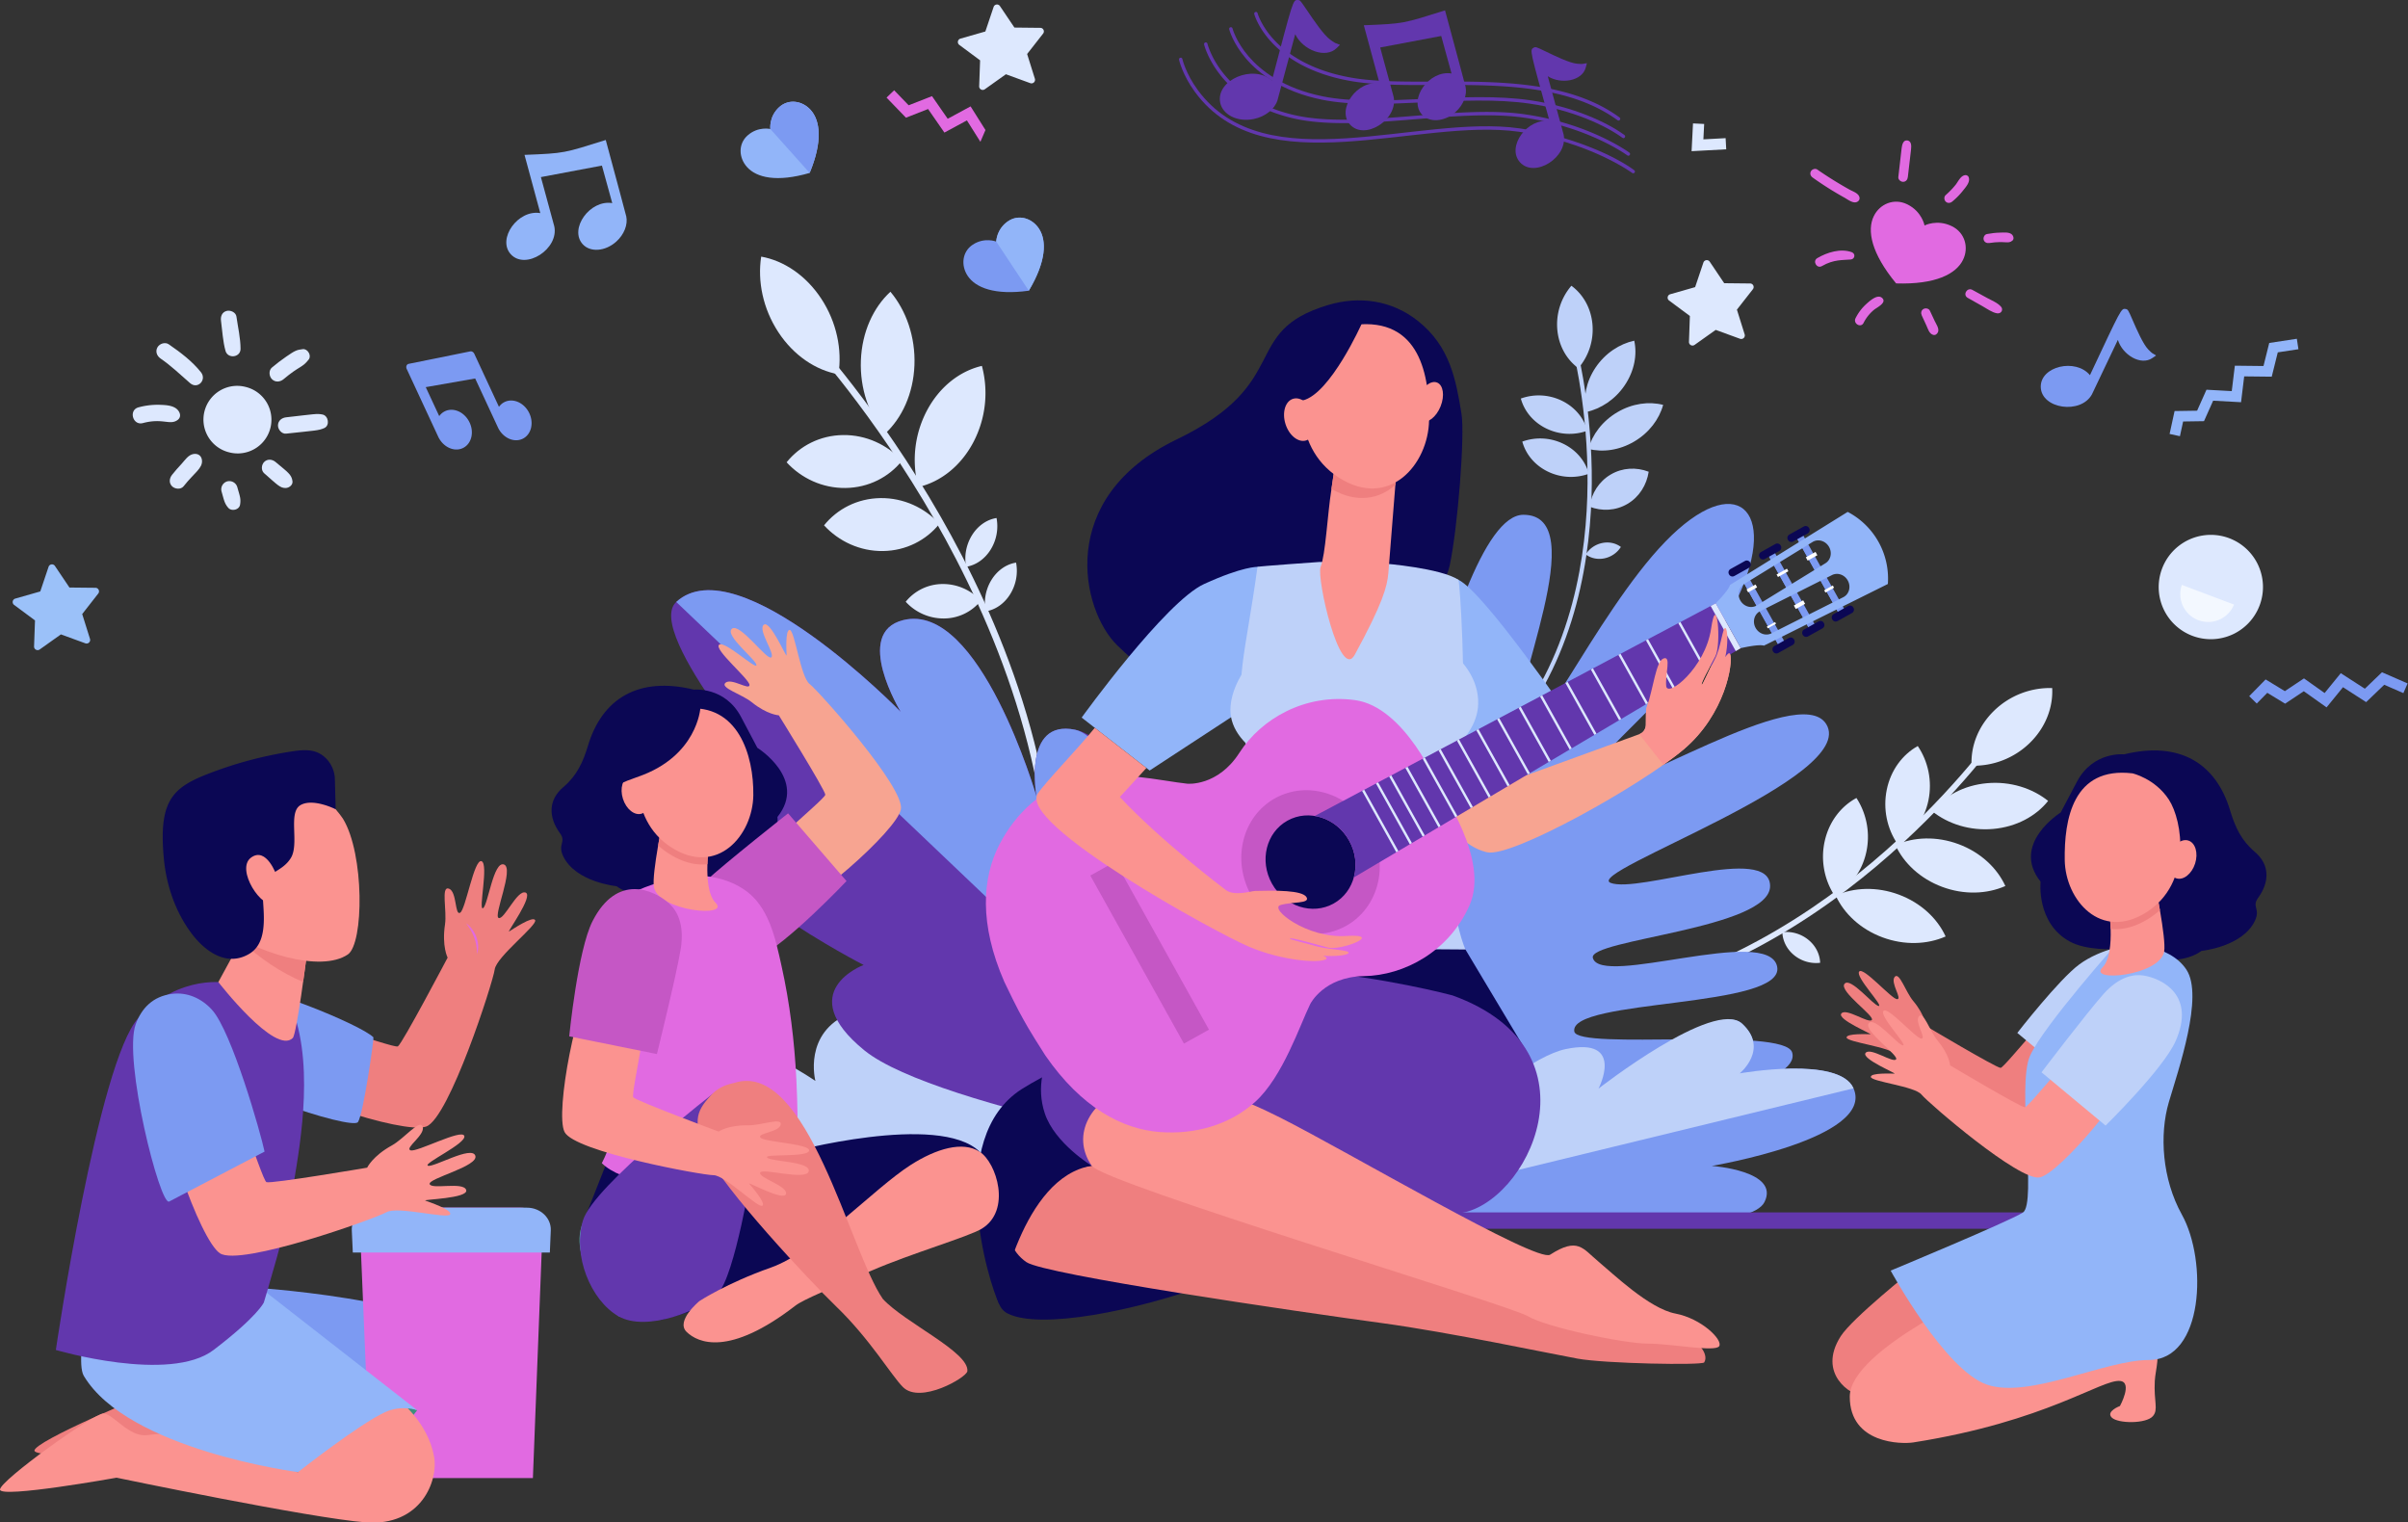 <svg xmlns="http://www.w3.org/2000/svg" width="261" height="165" viewBox="0 0 261 165"><rect x="0" y="0" width="261" height="165" fill="#333333" stroke="none"/><g><g><g><g><g><path fill="#bed1f9" d="M164.889 77.45c6.148-8.686 7.296-19.176 7.175-26.445-.13-7.892-1.74-13.801-1.757-13.86l.445-.142c.016.06 1.64 6.011 1.773 13.956.122 7.341-1.038 17.938-7.263 26.732z"/></g></g><g><g><path fill="#bed1f9" d="M168.793 35.701c.15 1.786 1.025 3.284 2.284 4.203a6.425 6.425 0 0 0 1.529-4.732c-.151-1.786-1.026-3.284-2.285-4.203a6.427 6.427 0 0 0-1.528 4.732z"/></g></g><g><g><path fill="#bed1f9" d="M172.948 39.824c-1.043 1.545-1.366 3.305-1.032 4.832 1.598-.344 3.143-1.355 4.186-2.9 1.043-1.546 1.367-3.306 1.032-4.833-1.597.345-3.143 1.355-4.186 2.9z"/></g></g><g><g><path fill="#bed1f9" d="M175.303 44.675c-1.62.953-2.718 2.424-3.14 3.975 1.539.396 3.344.158 4.964-.795 1.62-.954 2.717-2.424 3.14-3.975-1.54-.397-3.345-.159-4.964.795z"/></g></g><g><g><path fill="#bed1f9" d="M174.577 51.43c-1.283.758-2.077 2.052-2.294 3.484 1.336.514 2.84.451 4.122-.306s2.077-2.052 2.294-3.483c-1.337-.514-2.84-.452-4.122.306z"/></g></g><g><g><path fill="#bed1f9" d="M169.278 43.426a5.725 5.725 0 0 0-4.436-.233c.365 1.348 1.335 2.558 2.776 3.255a5.725 5.725 0 0 0 4.436.233c-.365-1.348-1.334-2.558-2.776-3.255z"/></g></g><g><g><path fill="#bed1f9" d="M169.437 48.092a5.725 5.725 0 0 0-4.436-.233c.365 1.348 1.335 2.558 2.777 3.255a5.725 5.725 0 0 0 4.436.232c-.365-1.347-1.335-2.557-2.777-3.254z"/></g></g><g><g><path fill="#bed1f9" d="M173.649 58.853a2.783 2.783 0 0 0-1.776 1.231c.541.41 1.275.587 2.037.426a2.785 2.785 0 0 0 1.776-1.232c-.542-.41-1.275-.587-2.037-.425z"/></g></g></g><g><path fill="#ef7f7f" d="M208.745 111.193s-.078-1.164-1.373-2.708c-.832-.99-1.515-3.226-2.013-2.606-.499.62.86 2.412.268 2.412s-3.66-3.557-4.113-2.995c-.451.562 2.649 3.732 2.119 3.732-.53 0-3.069-3.199-3.707-2.404-.64.795 3.302 3.49 2.96 3.916-.343.426-2.79-1.338-3.303-.698-.514.64 3.44 2.248 3.129 2.248-.312 0-2.563-.109-2.563.35 0 .517 4.761 1.007 5.493 1.918.732.911 10.64 9.44 12.82 8.975 2.18-.466 9.919-9.698 10.13-12.08.213-2.38-1.407-4.435-2.902-4.435-1.496 0-8.379 8.916-8.848 8.916-.47 0-8.097-4.541-8.097-4.541z"/></g><g><path fill="#bed1f9" d="M231.916 102.414c-1.027-.17-4.257.43-6.53 2.096-2.213 1.622-6.734 7.435-6.734 7.435l6.94 5.773s6.234-6.121 7.576-9.122c2.237-5.002.755-5.85-1.252-6.182z"/></g><g><path fill="#0b0754" d="M230.219 81.755s-3.35-.358-5.105 2.97l-1.756 3.329s-5.457 3.401-2.18 7.498c0 0-.49 4.468 3.131 6.473 1.856 1.028 4.885.835 4.885.835s6.182 2.545 9.426.197c0 0 4.415-.437 5.768-3.226.658-1.357-.359-1.531.366-2.524 1.248-1.71 1.286-3.595-.365-4.99-1.443-1.219-2.126-2.667-2.67-4.483-1.537-5.12-5.48-7.55-11.5-6.079z"/></g><g><g><g><path fill="#dde8fe" d="M168.994 108.506c14.365-.952 26.357-8.692 33.888-15.019 8.176-6.867 13.007-13.598 13.055-13.665l.528.346c-.048.068-4.914 6.849-13.142 13.764-7.604 6.39-19.721 14.208-34.264 15.172z"/></g></g><g><g><path fill="#dde8fe" d="M216.162 77.001c-1.747 1.682-2.574 3.877-2.465 5.983a8.693 8.693 0 0 0 6.272-2.43c1.746-1.683 2.574-3.878 2.465-5.984A8.694 8.694 0 0 0 216.162 77z"/></g></g><g><g><path fill="#dde8fe" d="M215.377 84.88c-2.512.223-4.635 1.384-5.955 3.037 1.724 1.384 4.104 2.146 6.616 1.922 2.513-.223 4.636-1.383 5.954-3.037-1.723-1.383-4.103-2.145-6.615-1.922z"/></g></g><g><g><path fill="#dde8fe" d="M212.29 91.49c-2.382-.888-4.862-.787-6.85.092.896 1.955 2.685 3.647 5.068 4.535 2.382.888 4.862.786 6.851-.093-.897-1.955-2.686-3.647-5.068-4.534z"/></g></g><g><g><path fill="#dde8fe" d="M205.815 96.958c-2.382-.888-4.863-.787-6.85.093.896 1.954 2.685 3.646 5.067 4.534 2.382.887 4.863.786 6.852-.093-.897-1.954-2.686-3.647-5.069-4.534z"/></g></g><g><g><path fill="#dde8fe" d="M209.019 86.75c.44-2.12-.04-4.25-1.154-5.896-1.648.922-2.917 2.593-3.357 4.714-.44 2.12.04 4.25 1.154 5.897 1.648-.923 2.917-2.594 3.357-4.714z"/></g></g><g><g><path fill="#dde8fe" d="M202.274 92.4a7.746 7.746 0 0 0-1.056-5.916c-1.663.895-2.96 2.544-3.435 4.657a7.743 7.743 0 0 0 1.056 5.916c1.663-.894 2.96-2.544 3.435-4.657z"/></g></g><g><g><path fill="#dde8fe" d="M195.993 101.844a3.767 3.767 0 0 0-2.808-.814c.032.918.472 1.839 1.29 2.502.82.663 1.848.93 2.809.814-.032-.918-.472-1.84-1.291-2.502z"/></g></g></g><g><path fill="#9bc1f9" d="M3.692 70.058l.101-2.818-2.264-1.681a.388.388 0 0 1 .125-.684l2.711-.775.9-2.672a.388.388 0 0 1 .688-.093l1.575 2.34 2.82.029c.32.003.499.373.3.626L8.91 66.55l.844 2.691c.096.307-.201.59-.503.48l-2.649-.967-2.298 1.634a.387.387 0 0 1-.612-.33z"/></g><g><path fill="#dde8fe" d="M183.064 37.052l.1-2.807-2.255-1.675a.386.386 0 0 1 .124-.681l2.701-.771.896-2.663a.386.386 0 0 1 .686-.092l1.568 2.33 2.809.03c.32.002.497.371.3.623l-1.732 2.212.84 2.68a.386.386 0 0 1-.5.478l-2.639-.963-2.29 1.627a.386.386 0 0 1-.608-.328z"/></g><g><path fill="#dde8fe" d="M106.131 9.347l.101-2.807-2.255-1.674a.386.386 0 0 1 .124-.681l2.7-.772.896-2.662a.386.386 0 0 1 .686-.093l1.569 2.33 2.809.03c.32.003.497.372.3.623l-1.732 2.212.84 2.68a.386.386 0 0 1-.5.479l-2.639-.964-2.29 1.628a.386.386 0 0 1-.609-.329z"/></g><g><path fill="#92b5f9" d="M235.7 44.548l2.441-.037 1.016-2.273 2.74.151.335-2.755 3.105.035.622-2.498 2.993-.455.172 1.132-2.238.34-.656 2.637-2.985-.033-.34 2.8-3.024-.166-.992 2.22-2.262.034-.347 1.594-1.12-.243z"/></g><g><path fill="#7c9af2" d="M245.568 73.636l2.086 1.269 2.07-1.382 2.238 1.587 1.752-2.152 2.609 1.684 1.857-1.783 2.776 1.21-.458 1.05-2.075-.904-1.96 1.881-2.508-1.618-1.782 2.188-2.468-1.752-2.023 1.35-1.933-1.177-1.142 1.164-.818-.803z"/></g><g><path fill="#dde8fe" d="M244.918 65.61a5.65 5.65 0 1 1-10.574-3.985 5.65 5.65 0 1 1 10.574 3.986z"/></g><g><path fill="#f3f8ff" d="M236.488 63.39a3.022 3.022 0 0 0 5.654 2.131z"/></g><g><g transform="rotate(-76.717 25.765 45.49)"><path fill="#dde8fe" d="M22.113 45.49a3.655 3.655 0 1 1 7.309 0 3.655 3.655 0 0 1-7.31 0z"/></g><g><g><path fill="#dde8fe" d="M23.954 34.765c.144 1.073.197 2.215.487 3.259.25.898 1.636.725 1.632-.221-.005-1.159-.284-2.353-.447-3.499-.066-.464-.656-.718-1.066-.605-.502.137-.669.6-.606 1.066z"/></g></g><g><g><path fill="#dde8fe" d="M17.392 38.848c1.16.797 2.151 1.753 3.208 2.673.825.718 1.843-.35 1.18-1.181-.95-1.195-2.24-2.167-3.49-3.026-.397-.272-.987-.074-1.217.319-.257.44-.077.943.32 1.215z"/></g></g><g><g><path fill="#dde8fe" d="M19.228 45.534c.288-.2.365-.512.217-.83-.357-.77-1.397-.805-2.135-.831a7.89 7.89 0 0 0-2.294.273c-1.1.292-.634 2 .47 1.707 2.159-.574 2.903.263 3.742-.32z"/></g></g><g><g><path fill="#dde8fe" d="M19.897 52.704c1.168-1.48 2.072-1.943 1.996-2.807-.044-.505-.423-.771-.912-.695-.58.09-.932.672-1.303 1.073-.356.384-.705.77-1.028 1.182-.293.375-.366.881 0 1.247.306.306.95.375 1.247 0z"/></g></g><g><g><path fill="#dde8fe" d="M24.012 53.26c.274.964.325 1.312.734 1.78.356.406 1.18.22 1.273-.337.108-.648-.012-.9-.3-1.914a.9.9 0 0 0-1.089-.618.897.897 0 0 0-.618 1.089z"/></g></g><g><g><path fill="#dde8fe" d="M28.635 51.293c1.45 1.268 1.738 1.617 2.343 1.595.355-.012.774-.323.725-.724-.092-.745-.506-.974-1.841-2.098-.358-.301-.876-.351-1.227 0-.314.315-.354.917 0 1.227z"/></g></g><g><g><path fill="#dde8fe" d="M35.15 46.392c.625-.278.455-1.337-.192-1.467-.62-.126-.869-.042-3.944.302-.475.053-.885.368-.885.885 0 .438.407.937.885.885 3.193-.35 3.509-.326 4.136-.605z"/></g></g><g><g><path fill="#dde8fe" d="M30.737 41.094c1.776-1.495 2-1.194 2.726-2.133.332-.43-.114-1.182-.644-1.122-.68.076-.869.177-1.792.81-.537.367-1.053.766-1.552 1.183-.37.31-.32.943 0 1.262.365.365.892.311 1.262 0z"/></g></g></g><g><path fill="#e16ae1" d="M106.814 14.091L105.2 11.53l-2.48 1.342-1.702-2.453-2.53.991-1.572-1.628-.824.796 2.104 2.178 2.397-.94 1.769 2.553 2.44-1.321 1.462 2.321z"/></g><g><g><path fill="#e16ae1" d="M208.598 24.437s1.356-.71 2.961.077c1.431.701 1.86 2.323 1.21 3.647-.751 1.534-2.985 2.69-7.25 2.555-2.717-3.288-3.172-5.762-2.42-7.295.65-1.325 2.194-1.98 3.625-1.278 1.605.787 1.874 2.294 1.874 2.294z"/></g><g><g><path fill="#e16ae1" d="M196.469 19.241a35.583 35.583 0 0 0 3.442 2.175c.358.199.921.65 1.34.48.217-.088.345-.272.292-.514-.1-.445-.704-.627-1.065-.827a42.093 42.093 0 0 1-3.503-2.179c-.223-.154-.557-.04-.686.18-.147.25-.041.528.18.685z"/></g></g><g><g><path fill="#e16ae1" d="M213.27 32.278c.522.301 1.05.593 1.575.886.504.28 1.05.7 1.622.794.423.069.716-.38.42-.72-.384-.438-1.02-.677-1.525-.957-.528-.292-1.054-.585-1.586-.868-.568-.303-1.066.541-.505.865z"/></g></g><g><g><path fill="#e16ae1" d="M197.479 28.836c1.278-.74 2.273-.631 3.124-.713.455-.044.545-.63.107-.792-1.199-.442-2.686.022-3.735.643-.552.327-.054 1.184.504.862z"/></g></g><g><g><path fill="#e16ae1" d="M201.988 35a4.432 4.432 0 0 1 1.145-1.433c.296-.242 1.406-.756.88-1.264-.496-.478-1.344.303-1.709.629a5.237 5.237 0 0 0-1.185 1.56c-.287.577.573 1.087.869.509z"/></g></g><g><g><path fill="#e16ae1" d="M208.297 34.187l.52 1.127c.173.375.28.84.709.976.24.078.447-.092.532-.302.153-.38-.195-.85-.355-1.192l-.527-1.123c-.116-.25-.474-.313-.696-.183-.257.15-.299.446-.183.697z"/></g></g><g><g><path fill="#e16ae1" d="M206.788 19.19c.388-3.31.418-3.31.316-3.658-.103-.356-.612-.439-.801-.104-.186.33-.15.279-.546 3.763-.031.277.26.515.516.515.305 0 .483-.237.515-.515z"/></g></g><g><g><path fill="#e16ae1" d="M211.599 21.847a7.635 7.635 0 0 0 1.149-1.168c.317-.4.857-.97.62-1.505-.051-.115-.216-.205-.34-.195-.515.044-.772.687-1.066 1.054-.32.401-.685.768-1.069 1.109-.201.178-.182.523 0 .705.207.206.497.171.706 0z"/></g></g><g><g><path fill="#e16ae1" d="M218.119 26.078c.193-.16.137-.446 0-.614-.282-.346-.954-.261-1.359-.252-.471.01-.938.068-1.401.154-.267.05-.419.373-.352.618.08.289.35.392.62.352 1.76-.263 2.015.14 2.492-.258z"/></g></g></g><g><path fill="#7c9af2" d="M148.228 108.06s8.45-52.253 16.883-52.269c7.688-.014-1.552 19.35-.627 23.512.925 4.164 8.397-12.75 16.03-20.613 7.631-7.863 12.305-3.525 7.88 6.015-4.277 9.224-19.775 20.033-16.306 20.958 3.47.925 22.922-11.925 25.854-7.189 3.594 5.807-26.372 16.056-23.365 17.213 3.006 1.156 17.281-4.28 17.281.345 0 4.626-19.725 5.781-19.212 7.781.83 3.239 19.005-3.564 19.973.93.99 4.595-22.604 3.455-21.982 7.05.357 2.066 22.803-.56 23.615 2.28 1.85 6.475-48.8 9.945-48.8 9.945z"/></g><g><path fill="#bed1f9" d="M132.356 127.246c-5.659-2.578-35.612-19.333-40.229-17.437-5.132 2.106-3.748 7.337-3.748 7.337s-13.915-9.52-19.116-3.963c-5.202 5.556-2.469 16.448 3.633 18.218 6.101 1.771 57.292.245 57.292.245l3.148-3.95s-.348-.162-.98-.45z"/></g><g><g><g><g><path fill="#dde8fe" d="M114.266 101.173l-.733-.044c1.055-17.53-6.06-34.024-12.216-44.774-6.68-11.666-13.703-19.275-13.773-19.35l.538-.5c.07.075 7.141 7.735 13.863 19.47 6.21 10.84 13.387 27.481 12.32 45.198z"/></g></g><g><g><path fill="#dde8fe" d="M84.363 36c1.673 2.549 4.075 4.13 6.514 4.564.413-2.653-.185-5.639-1.858-8.188-1.674-2.548-4.076-4.13-6.515-4.564-.412 2.653.185 5.64 1.859 8.188z"/></g></g><g><g><path fill="#dde8fe" d="M93.31 39.053c-.12 3.078.898 5.94 2.603 7.968 1.85-1.701 3.082-4.356 3.202-7.434.119-3.079-.899-5.94-2.604-7.968-1.85 1.7-3.081 4.356-3.201 7.434z"/></g></g><g><g><path fill="#dde8fe" d="M100.452 44.53a11.452 11.452 0 0 0-.918 8.258c2.382-.554 4.597-2.25 5.975-4.875a11.452 11.452 0 0 0 .918-8.258c-2.382.554-4.597 2.251-5.975 4.876z"/></g></g><g><g><path fill="#dde8fe" d="M105.359 57.996a4.813 4.813 0 0 0-.645 3.431c1.016-.157 1.997-.798 2.657-1.855a4.812 4.812 0 0 0 .644-3.43c-1.015.157-1.996.798-2.656 1.854z"/></g></g><g><g><path fill="#dde8fe" d="M107.476 62.83a4.812 4.812 0 0 0-.645 3.43c1.016-.156 1.997-.798 2.657-1.854a4.811 4.811 0 0 0 .644-3.43c-1.015.157-1.996.798-2.656 1.854z"/></g></g><g><g><path fill="#dde8fe" d="M91.376 47.15c-2.5.033-4.687 1.175-6.117 2.952 1.598 1.736 3.891 2.818 6.39 2.784 2.5-.033 4.687-1.175 6.117-2.951-1.597-1.737-3.89-2.818-6.39-2.785z"/></g></g><g><g><path fill="#dde8fe" d="M95.434 53.983c-2.5.034-4.687 1.175-6.117 2.952 1.598 1.736 3.89 2.818 6.39 2.785 2.5-.033 4.687-1.175 6.117-2.952-1.597-1.736-3.89-2.818-6.39-2.785z"/></g></g><g><g><path fill="#dde8fe" d="M102.15 63.295a5.164 5.164 0 0 0-3.981 1.921 5.558 5.558 0 0 0 4.159 1.813 5.163 5.163 0 0 0 3.98-1.921 5.558 5.558 0 0 0-4.158-1.813z"/></g></g></g></g><g><path fill="#6237ad" d="M137.513 126.234s-35.996-6.02-43.826-12.398c-7.83-6.378-.08-9.254-.08-9.254s-18.083-9.27-17.873-15.572c.21-6.303 9.192-3.1 9.192-3.1S69.69 68.538 73.297 65.239c6.719-6.146 24.333 11.914 24.333 11.914s-5.23-8.589.278-9.948c8.307-2.05 14.438 19.129 14.438 19.129s-1.558-8.364 4.17-7.25c10.277 2 20.997 47.15 20.997 47.15z"/></g><g><path fill="#7c9af2" d="M116.516 79.083c-5.716-1.176-4.17 7.25-4.17 7.25s-6.131-21.179-14.438-19.129c-5.508 1.36-.278 9.948-.278 9.948s-17.614-18.06-24.333-11.914l64.094 61.006c-1.14-5.827-13.748-45.694-20.875-47.161z"/></g><g><path fill="#7c9af2" d="M148.016 130.819s12.96-13.19 19.487-14.565c6.528-1.376 5.356 3.27 5.356 3.27s12.949-11.333 15.951-8.59c3.003 2.744-.243 5.395-.243 5.395s10.79-1.916 12.335 1.624c2.375 5.44-15.368 8.408-15.368 8.408s7.436.512 5.713 3.924c-2.599 5.146-43.231.534-43.231.534z"/></g><g><path fill="#bed1f9" d="M200.902 117.953c-1.546-3.54-12.335-1.624-12.335-1.624s3.246-2.65.243-5.394c-3.002-2.744-15.549 7.048-15.549 7.048s2.957-5.657-3.571-4.281c-6.528 1.375-21.674 17.117-21.674 17.117z"/></g><g><g><path fill="#6237ad" d="M74.098 132.287c0 .489.437.885.976.885h148.132c.539 0 .975-.396.975-.885 0-.49-.436-.886-.975-.886H75.074c-.54 0-.976.397-.976.886z"/></g></g><g><g><path fill="#f7a491" d="M187.525 70.892c-.082-.217-.28-.043-.525.324.316-1.328.273-2.994.023-3.142-.308-.183-.486 2.14-1.17 3.397-.685 1.257-1.308 2.808-1.404 2.74-.152-.11.806-1.801 1.48-3.092.676-1.291.16-7.226-.468-2.971-.63 4.254-4.743 7.506-4.863 6.2-.12-1.305.57-3.28-.278-2.99-.848.29-1.095 3.209-1.84 5.322-.086.244-.094.991-.09 1.868.003.456-.282.866-.71 1.022l-12.268 4.461-1.783-11.014-12.061 2.707s2.905 15.129 9.623 16.645c2.682.606 16.69-7.263 21.28-11.134 4.543-3.83 5.406-9.41 5.054-10.343z"/></g><g><path fill="#92b5f9" d="M158.075 62.837c2.819 1.345 12.281 15.22 12.281 15.22l-8.778 8.246-5.657-8.246s-1.315-16.875 2.154-15.22z"/></g><g><path fill="#0b0754" d="M158.407 44.823c-.6-3.628-1.224-7.27-4.725-10.044-2.833-2.244-6.335-2.737-9.735-1.72-9.631 2.882-3.668 8.426-16.403 14.564-13.172 6.35-10.322 18.544-6.45 22.317 18.522 18.054 34.849-3.062 36.036-8.647.883-4.154 1.663-14.135 1.277-16.47z"/></g><g><path fill="#92b5f9" d="M136.295 61.438s-1.565-.072-5.786 1.857c-4.22 1.929-13.27 14.475-13.27 14.475l7.37 5.736 12.626-8.258s1.6-13.81-.94-13.81z"/></g><g><path fill="#bed1f9" d="M158.836 102.905c-4.344 2.308-21.058 1.934-21.058 1.934-.415-4.344-1.838-15.395-2.806-24.74-1.216-6.504 0-8.95 1.324-18.66.009-.066 6.74-.536 6.74-.536l7.006.173s6.095.49 8.033 1.76c.134.089.906 11.064.303 18.839-.411 5.302-1.013 9.582-.975 13.086.056 5.093 1.433 8.144 1.433 8.144z"/></g><g><path fill="#0b0754" d="M137.564 102.75l-15.299 13.138s30.14 15.748 40.594 12.762l2.85-14.256-6.873-11.489z"/></g><g><path fill="#0b0754" d="M135.57 120.096s-11.54-1.765-18.464 3.802c-6.924 5.566-11.404 16.699-7.874 18.464 3.53 1.764 13.847-.272 21.993-3.259 8.146-2.987 10.997-17.377 4.345-19.007z"/></g><g><path fill="#ef7f7f" d="M109.775 131.636c-.962 2.077-.111 4.066 1.482 5.155 1.98 1.353 29.236 5.34 38.56 6.607 7.268.988 18.2 3.308 21.187 3.851 2.987.543 13.509.735 13.712.407.558-.898-.679-2.579-2.85-3.122-2.173-.543-3.666-.136-7.875-2.987s-5.838-.543-6.924.136c-1.086.679-48.74-15.341-48.74-15.341s-6.405.655-8.552 5.294z"/></g><g><path fill="#0b0754" d="M136.249 105.298s-21.092 9.89-25.535 12.756c-8.338 5.38-3.589 20.86-2.408 23.312 0 0 2.42-13.803 10.022-15.024l1.358-6.517z"/></g><g><path fill="#6237ad" d="M157.428 107.878s-29.732-8.01-40.865 2.308c0 0-5.215 4.791-3.315 10.493 1.077 3.23 5.08 5.663 5.08 5.663s10.318-8.825 14.527-7.332c4.208 1.494 20.544 13.014 25.252 12.49 7.33-.814 15.884-17.649-.68-23.622z"/></g><g><path fill="#fb9390" d="M138.773 121.132c-3.16-1.591-10.67-5.108-15.694-3.615-5.023 1.493-7.01 5.554-4.751 8.825 1.324 1.918 45.21 15.07 47.246 16.291 2.036 1.222 10.453 2.987 13.033 2.987s7.331.95 7.738.271c.408-.678-1.9-2.986-4.751-3.53-2.851-.542-6.789-4.344-8.418-5.701-1.629-1.358-2.163-2.604-5.159-.679-1.444.928-21.92-11.162-29.244-14.85z"/></g><g><path fill="#bed1f9" d="M160.216 76.334c-.137 4.147-5.486 8.14-13.088 8.14-7.603 0-13.765-3.364-13.765-7.513s5.05-9.986 12.651-9.986c7.603 0 14.376 4.1 14.202 9.36z"/></g><g><path fill="#fb9390" d="M144.673 50.601s-.147 1.053-.374 2.504c-.415 2.656-.627 7.014-1.16 8.338-.47 1.166 2.096 12.463 3.7 9.519 3.04-5.585 3.52-7.407 3.641-8.84.12-1.42.503-6.284.758-9.525l.237-3.031z"/></g><g><path fill="#ef7f7f" d="M151.25 52.539l.225-2.973-6.802 1.035s-.171.99-.36 2.39c2.756 1.6 5.236 1.095 6.937-.452z"/></g><g><path fill="#fb9390" d="M146.806 35.207s-2.681.604-4.336 3.13c-1.656 2.526-2.792 9.963 2.66 13.435 5.453 3.471 9.693-1.439 9.764-6.229.07-4.79-.957-11.18-8.088-10.336z"/></g><g><path fill="#fb9390" d="M156.142 44.044c-.466 1.156-1.388 1.873-2.061 1.602-.674-.27-.842-1.427-.377-2.583.465-1.155 1.388-1.873 2.061-1.602.673.271.842 1.428.377 2.583z"/></g><g><path fill="#0b0754" d="M147.61 35.05s-3.418 7.666-6.42 8.351c-3.003.685-2.96 4.543-2.96 4.543s.067-8.909 2.882-10.952c2.814-2.044 6.499-1.942 6.499-1.942z"/></g><g><path fill="#fb9390" d="M142.383 44.995c.395 1.245.033 2.47-.808 2.738-.842.267-1.844-.526-2.24-1.77-.395-1.246-.033-2.472.808-2.739.842-.267 1.845.526 2.24 1.77z"/></g><g transform="rotate(60.866 197.41 62.31)"><path fill="#7c9af2" d="M192.622 62.689v-.754h9.58v.754z"/></g><g transform="rotate(60.866 197.27 62.39)"><path fill="#7c9af2" d="M192.484 62.607v-.437h9.58v.437z"/></g><g transform="rotate(60.866 194.21 63.975)"><path fill="#7c9af2" d="M189.525 64.353v-.754h9.368v.754z"/></g><g transform="rotate(60.866 194.125 64.02)"><path fill="#7c9af2" d="M189.44 64.303v-.56h9.369v.56z"/></g><g transform="rotate(60.866 190.915 65.81)"><path fill="#7c9af2" d="M186.23 66.19v-.755h9.369v.754z"/></g><g transform="rotate(60.866 190.785 65.88)"><path fill="#7c9af2" d="M186.102 66.113v-.459h9.368v.46z"/></g><g><path fill="#e16ae1" d="M136.063 119.405c2.98-2.702 4.837-8.32 5.95-10.585 0 0 1.454-2.96 5.82-3.03 4.368-.068 9.227-2.669 11.446-7.669 2.22-5-3.178-12.528-3.178-12.528l-.235-.421s-3.564-8.55-8.984-9.293c-5.42-.742-10.187 2.023-12.542 5.7-2.356 3.679-5.638 3.358-5.638 3.358-2.511-.245-8.268-1.62-12.132-.507-3.612 1.04-6.48 3.703-8.23 7.065-1.9 3.649-2.22 8.643.516 14.914.147.336 1.59 3.286 2.072 4.085.427.83 2.176 3.61 2.385 3.911 3.895 5.625 8.31 7.981 12.413 8.284 3.78.28 7.553-.76 10.337-3.284z"/></g><g><path fill="#c557c5" d="M145.9 100.346c-3.556 1.982-8.163.493-10.292-3.325-2.128-3.819-.97-8.52 2.585-10.503 3.556-1.982 8.164-.493 10.292 3.325 2.129 3.819.971 8.521-2.585 10.503z"/></g><g><path fill="#0b0754" d="M144.55 97.923c-2.31 1.288-5.303.32-6.686-2.16-1.382-2.48-.63-5.535 1.68-6.822 2.31-1.288 5.303-.32 6.686 2.16 1.382 2.48.63 5.535-1.68 6.822z"/></g><g><path fill="#92b5f9" d="M199.794 64.723l-7.795 3.92c-.619.312-1.395.027-1.733-.636-.338-.662-.11-1.452.509-1.763l7.795-3.92c.619-.312 1.394-.027 1.732.635.338.663.11 1.452-.508 1.764zm-11.139.394c-.386-.636-.22-1.446.37-1.809l7.435-4.567c.59-.363 1.382-.141 1.767.495.386.636.22 1.446-.37 1.808l-7.434 4.568c-.59.362-1.382.14-1.768-.495zm-1.136-1.726c-.144.584-1.554 1.995-1.554 1.995l2.709 4.86s1.942-.457 2.514-.272l13.435-6.682.004-.067a8.155 8.155 0 0 0-4.359-7.747z"/></g><g><path fill="#6237ad" d="M146.23 91.1c.717 1.288.86 2.729.508 3.998l41.936-24.852-2.71-4.86-43.46 23.046c1.49.24 2.897 1.183 3.726 2.669z"/></g><g transform="rotate(60.867 124.605 103.24)"><path fill="#c557c5" d="M114.184 104.791v-3.105h20.85v3.105z"/></g><g><path fill="#0b0754" d="M187.417 62.265l-.014-.026a.416.416 0 0 1 .16-.567l1.565-.872c.201-.112.454-.04.566.161l.015.027c.112.2.04.454-.16.566l-1.565.872a.416.416 0 0 1-.567-.161z"/></g><g><path fill="#0b0754" d="M190.726 60.42l-.014-.025a.416.416 0 0 1 .16-.567l1.565-.872c.2-.112.454-.04.566.161l.015.026c.112.201.04.455-.161.567l-1.565.872a.417.417 0 0 1-.566-.161z"/></g><g><path fill="#0b0754" d="M193.8 58.526l-.014-.026a.416.416 0 0 1 .16-.567l1.565-.872c.2-.112.455-.04.566.161l.015.027c.112.2.04.454-.161.566l-1.565.872a.416.416 0 0 1-.566-.161z"/></g><g><path fill="#0b0754" d="M198.605 67.147l-.014-.026a.416.416 0 0 1 .16-.566l1.565-.872c.2-.113.455-.04.566.16l.015.027c.112.2.04.454-.16.566l-1.565.872a.416.416 0 0 1-.567-.16z"/></g><g><path fill="#0b0754" d="M195.403 68.811l-.015-.026a.417.417 0 0 1 .16-.566l1.565-.872c.201-.112.455-.04.567.16l.014.027c.112.2.04.454-.16.566l-1.565.872a.416.416 0 0 1-.566-.16z"/></g><g><path fill="#0b0754" d="M192.18 70.608l-.015-.027a.417.417 0 0 1 .161-.566l1.564-.872c.201-.112.455-.04.567.16l.014.027c.112.201.04.455-.16.567l-1.565.872a.416.416 0 0 1-.566-.161z"/></g><g><path fill="#dde8fe" d="M188.674 70.246l-2.709-4.86-.55.292 2.723 4.886z"/></g><g><path fill="#dde8fe" d="M184.948 72.454l-2.808-5.04-.232.123 2.815 5.05z"/></g><g><path fill="#dde8fe" d="M181.533 74.478l-2.9-5.204-.232.122 2.906 5.216z"/></g><g><path fill="#dde8fe" d="M178.626 76.2l-2.978-5.344-.232.123 2.984 5.355z"/></g><g><path fill="#dde8fe" d="M175.719 77.923l-3.057-5.484-.231.123 3.062 5.495z"/></g><g><path fill="#dde8fe" d="M173.038 79.512l-3.129-5.613-.232.123 3.135 5.624z"/></g><g><path fill="#dde8fe" d="M170.356 81.101l-3.2-5.742-.232.123 3.207 5.753z"/></g><g><path fill="#dde8fe" d="M168.089 82.445l-3.261-5.851-.232.123 3.267 5.862z"/></g><g><path fill="#dde8fe" d="M165.821 83.789l-3.322-5.96-.231.122 3.328 5.972z"/></g><g><path fill="#dde8fe" d="M163.63 85.088l-3.382-6.066-.231.123 3.386 6.077z"/></g><g><path fill="#dde8fe" d="M161.578 86.303l-3.436-6.164-.231.123 3.441 6.175z"/></g><g><path fill="#dde8fe" d="M159.64 87.452l-3.487-6.258-.232.123 3.494 6.268z"/></g><g><path fill="#dde8fe" d="M156.141 89.525L152.56 83.1l-.232.123 3.588 6.437z"/></g><g><path fill="#dde8fe" d="M154.429 90.54L150.8 84.03l-.232.123 3.634 6.52z"/></g><g><path fill="#dde8fe" d="M153.037 91.365l-3.665-6.575-.232.123 3.67 6.586z"/></g><g><path fill="#dde8fe" d="M151.568 92.235l-3.705-6.646-.231.123 3.71 6.657z"/></g><g transform="rotate(60.844 196.355 60.29)"><path fill="#fff" d="M196.147 60.89v-1.203h.413v1.203z"/></g><g transform="rotate(60.853 198.25 63.835)"><path fill="#fff" d="M198.112 64.368v-1.072h.282v1.072z"/></g><g transform="rotate(60.88 193.2 62.085)"><path fill="#fff" d="M193.042 62.73v-1.29h.315v1.29z"/></g><g transform="rotate(60.856 195.045 65.53)"><path fill="#fff" d="M194.83 66.113v-1.159h.432v1.159z"/></g><g transform="rotate(60.866 189.88 63.77)"><path fill="#fff" d="M189.703 64.327v-1.112h.356v1.112z"/></g><g transform="rotate(60.889 192.005 67.755)"><path fill="#fff" d="M191.9 68.271v-1.027h.211v1.027z"/></g><g><g><path fill="#dde8fe" d="M157.966 88.444l-3.532-6.339-.232.123 3.539 6.35z"/></g></g><g><path fill="#fb9390" d="M139.803 101.718c-.044.104 1.47.432 2.843.825 1.373.394 3.63.4 3.525.73-.082.256-1.473.408-2.749.31.32.136.467.268.298.376-.698.446-4.694.196-8.363-1.365-3.669-1.563-25.033-13.29-22.868-16.59.796-1.215 4.219-4.718 6.174-7.126l5.595 4.355-2.88 3.146c4.413 4.725 11.168 9.851 11.515 10.1.934.67 2.736.09 3.142.08 2.226-.058 5.09-.084 5.566.661s-1.591.493-2.823.873c-1.233.38 2.86 3.618 7.114 3.349 4.254-.27-.556 1.629-1.958 1.251-1.404-.376-4.06-1.143-4.131-.975z"/></g><g><path fill="#fb9390" d="M187.525 70.892c-.082-.217-.28-.043-.524.324.315-1.328.272-2.994.022-3.142-.308-.183-.486 2.14-1.17 3.397-.685 1.257-1.308 2.808-1.404 2.74-.152-.11.806-1.801 1.481-3.092.675-1.291.16-7.226-.47-2.971-.628 4.254-4.742 7.506-4.862 6.2-.12-1.305.57-3.28-.278-2.99-.848.29-1.095 3.209-1.84 5.322-.086.244-.094.991-.09 1.868.003.456-.282.866-.71 1.022l2.612 3.32c.852-.6 1.593-1.16 2.18-1.655 4.542-3.83 5.405-9.41 5.053-10.343z"/></g></g><g><path fill="#92b5f9" d="M83.497 13.983s-.171-1.36.974-2.385c1.022-.915 2.498-.683 3.397.321 1.04 1.163 1.312 3.397-.11 6.824-3.562 1.035-5.753.519-6.793-.643-.9-1.005-.967-2.497.055-3.412 1.146-1.026 2.477-.705 2.477-.705z"/></g><g><path fill="#7c9af2" d="M87.868 11.92c-.899-1.005-2.375-1.237-3.396-.322-1.146 1.026-.975 2.385-.975 2.385s4.249 4.76 4.261 4.76c1.422-3.427 1.15-5.661.11-6.824z"/></g><g><path fill="#7c9af2" d="M107.98 26.182s.026-1.37 1.308-2.22c1.143-.757 2.57-.315 3.315.808.862 1.3.808 3.55-1.093 6.736-3.674.512-5.768-.315-6.63-1.615-.745-1.123-.596-2.61.546-3.368 1.282-.85 2.554-.34 2.554-.34z"/></g><g><path fill="#92b5f9" d="M112.603 24.77c-.745-1.123-2.172-1.565-3.315-.808a2.926 2.926 0 0 0-1.308 2.22l3.53 5.324c1.901-3.185 1.955-5.436 1.093-6.736z"/></g><g><g><path fill="#0b0754" d="M75.225 74.745s3.35-.357 5.105 2.971l1.756 3.328s5.457 3.402 2.18 7.498c0 0 .49 4.468-3.13 6.473-1.857 1.028-4.885.835-4.885.835s-6.183 2.546-9.427.197c0 0-4.415-.436-5.768-3.226-.658-1.357.36-1.53-.365-2.523-1.249-1.71-1.287-3.596.364-4.99 1.443-1.22 2.126-2.667 2.671-4.483 1.536-5.12 5.48-7.551 11.5-6.08z"/></g><g><path fill="#f7a491" d="M84.415 77.525s-1.252-.062-2.936-1.422c-1.08-.873-3.495-1.563-2.839-2.11.657-.548 2.608.876 2.596.24-.011-.636-3.892-3.86-3.297-4.357.594-.496 4.06 2.77 4.049 2.201-.01-.569-3.495-3.232-2.655-3.934.841-.701 3.813 3.478 4.264 3.101.45-.376-1.492-2.968-.815-3.532.677-.565 2.482 3.65 2.476 3.315-.006-.334-.167-2.75.325-2.76.556-.01 1.176 5.094 2.17 5.862.992.769 10.347 11.238 9.891 13.59-.456 2.35-10.218 10.844-12.77 11.119-2.554.275-4.792-1.424-4.822-3.03-.03-1.606 9.41-9.174 9.4-9.679-.01-.504-5.037-8.604-5.037-8.604z"/></g><g><path fill="#c557c5" d="M74.374 100.245c-.202-1.1.023-2.82 2.047-4.696 2.161-2.004 8.998-7.4 8.998-7.4l6.336 7.339s-6.45 6.815-9.646 8.316c-5.326 2.5-7.34-1.41-7.735-3.559z"/></g><g><path fill="#0b0754" d="M106.185 124.823c-4.425-4.324-20.693.081-20.693.081l-19.574.694-2.729 6.902 8.44 10.562s13.063-3.376 14.241-6.712l19.304-5.225s3.097-4.263 1.011-6.302z"/></g><g><path fill="#50bfa5" d="M79.015 135.791l-1.395 3.625-10.578 3.243s-5.727-5.894-3.853-10.159c1.874-4.264 8.612-4.34 11.773-3.105 3.16 1.236 4.053 6.396 4.053 6.396z"/></g><g><path fill="#e16ae1" d="M72.618 95.286c2.673-.705 5.65-.453 7.992 1.09 2.729 1.798 3.439 5.335 4.106 8.336.894 4.019 1.393 8.142 1.601 12.252.05.964.496 10.705-.513 10.865-.008.001-16.153 2.553-20.576-1.77 0 0 2.11-3.797 1.843-8.466-.3-5.234-2.49-13.955-2.491-15.98 0-3.766 4.845-5.405 7.773-6.254.088-.025.176-.05.265-.073z"/></g><g><path fill="#6237ad" d="M77.638 118.248s-13.294 10.23-14.449 14.005c-1.155 3.774.826 8.677 3.853 10.406 3.028 1.729 8.918-.63 10.762-2.474 1.844-1.844 3.71-13.411 3.71-13.411z"/></g><g><path fill="#fb9390" d="M98.727 126.244c-4.047 2.578-10.373 9.445-15.17 11.132-4.796 1.687-7.75 3.633-7.75 3.633s-2.61 2.144-1.39 3.336c1.22 1.193 4.598 2.722 11.795-2.842.88-.68 3.99-1.941 8.257-3.795 4.268-1.853 10.495-3.668 11.932-4.536 3.254-1.965 1.628-7.16-.216-8.348-1.844-1.188-4.702-.335-7.458 1.42z"/></g><g><path fill="#ef7f7f" d="M104.851 148.609c.225-2.07-6.79-5.25-9.16-7.83-3.602-5.179-8.172-25.932-16.078-23.424-1.21.26-1.904.645-2.605 1.405-1.668 1.81-1.91 2.91-.333 6.341 1.69 3.68 11.027 13.67 13.944 16.48 3.679 3.541 5.977 7.475 7.252 8.75 1.882 1.881 6.906-1.041 6.98-1.722z"/></g><g><path fill="#fb9390" d="M76.963 90.75s-.967 5.526.595 7.088c1.65 1.65-6.223.923-6.683-1.718-.25-1.428 1.058-7.64 1.058-7.64z"/></g><g><path fill="#ef7f7f" d="M71.933 88.48l5.03 2.27s-.237 1.354-.287 2.91c-1.255.138-2.665-.182-4.166-1.138a8.638 8.638 0 0 1-1.176-.896c.29-1.675.6-3.146.6-3.146z"/></g><g><path fill="#fb9390" d="M74.305 76.806s-2.436.548-3.94 2.843c-1.503 2.295-2.535 9.05 2.418 12.203 4.952 3.154 8.804-1.307 8.868-5.658.063-4.35-1.665-9.978-7.346-9.388z"/></g><g><path fill="#fb9390" d="M70.287 85.696c.359 1.13.03 2.244-.734 2.487-.765.243-1.675-.477-2.034-1.608-.36-1.13-.03-2.245.734-2.487.764-.243 1.675.477 2.034 1.608z"/></g><g><path fill="#0b0754" d="M75.912 76.737s-.315 5.238-6.778 7.453c-6.464 2.215-4.895 4.29-4.895 4.29s-1.813-3.4 1.299-6.512c3.112-3.111 4.134-4.06 5.305-5.231 1.171-1.172 5.069 0 5.069 0z"/></g><g><path fill="#fb9390" d="M77.89 122.636s1.028-.719 3.192-.675c1.388.028 3.72-.907 3.536-.072-.183.835-2.597.906-2.199 1.4.4.496 5.442.667 5.276 1.424-.166.756-4.905.298-4.548.74.356.444 4.742.414 4.507 1.483-.234 1.07-5.143-.412-5.269.162-.126.574 2.997 1.431 2.809 2.293-.19.86-4.199-1.365-3.989-1.104.21.26 1.818 2.071 1.435 2.38-.434.349-4.051-3.305-5.307-3.303-1.255.001-15.064-2.542-16.143-4.68-1.08-2.137 1.43-14.83 3.28-16.612 1.849-1.781 4.66-1.81 5.667-.559 1.007 1.251-1.816 13.016-1.5 13.408.317.393 9.254 3.715 9.254 3.715z"/></g><g><path fill="#c557c5" d="M72.518 97.908c.834.745 1.71 2.243 1.26 4.966-.48 2.908-2.577 11.362-2.577 11.362l-9.504-1.918s.92-9.338 2.527-12.483c2.678-5.24 6.665-3.383 8.294-1.927z"/></g></g><g><g><path fill="#ef7f7f" d="M48.518 103.786s-.641-1.226-.285-3.592c.228-1.517-.464-4.203.425-3.885.89.318.623 2.974 1.222 2.607.6-.368 1.506-5.87 2.312-5.581.806.288-.372 5.417.165 5.089.536-.329 1.128-5.139 2.267-4.732 1.14.408-1.185 5.579-.573 5.797.611.219 1.997-3.082 2.914-2.755.917.329-2.094 4.409-1.779 4.215.316-.193 2.53-1.7 2.814-1.236.32.524-4.2 3.973-4.378 5.35-.177 1.375-4.933 16.147-7.43 17.03-2.498.882-16.057-3.655-17.746-5.932-1.69-2.277-1.321-5.36.194-6.288 1.515-.928 14.011 3.82 14.487 3.53.476-.292 5.39-9.617 5.39-9.617z"/></g><g><path fill="#7c9af2" d="M40.477 112.424c-1.387-1.387-12.585-5.97-15.786-5.69-1.635.142-3.145.932-3.992 2.397-1.045 1.806-.77 3.55.22 5.11 2.178 3.43 17.249 8.28 17.881 7.368.59-.85 1.754-9.108 1.677-9.185z"/></g><g><path fill="#ef7f7f" d="M19.174 157.654s21.37 2.213 27.361 2.053c5.991-.16 7.383-5.278 6.647-7.832-1.093-3.795-4.584-5.807-4.584-5.807l-12.461 2.008s1.37 3.198 2.541 6.964c.097.311-7.779-4.45-16.665-2.317-1.95.468-3.927-1.954-4.98-1.845-1.054.108-13.399 5.366-13.298 6.344.1.978 15.44.432 15.44.432z"/></g><g><path fill="#7c9af2" d="M13.997 142.064s-.234 3.965.51 4.967c5.587 7.517 24.171 8.009 24.171 8.009s6.086-5.894 8.741-7.44c1.697-.987 3.181.275 3.42-.558 1.667-5.822-23.041-7.474-23.041-7.474z"/></g><g><path fill="#e16ae1" d="M57.76 160.194H40.144l-1.115-26.837a2.372 2.372 0 0 1 2.37-2.471h15.034a2.373 2.373 0 0 1 2.37 2.464z"/></g><g><path fill="#92b5f9" d="M38.24 135.745h21.357l.102-2.395c.057-1.345-1.118-2.464-2.586-2.464H40.717c-1.472 0-2.647 1.123-2.586 2.47z"/></g><g><path fill="#3c8f7c" d="M45.218 152.834s-7.36 9.95-12.915 6.711c-5.556-3.239-2.141-7.564-2.141-7.564l9.152-1.254z"/></g><g><path fill="#fb9390" d="M12.634 160.15s21.03 4.388 27.007 4.842c5.976.454 7.884-4.495 7.413-7.11-.7-3.888-3.966-6.246-3.966-6.246l-12.601.722s1.036 3.321 1.816 7.187c.064.32-7.284-5.222-16.34-4.009-1.988.266-3.708-2.345-4.767-2.345-1.059 0-11.196 7.262-11.196 8.246 0 .983 12.634-1.287 12.634-1.287z"/></g><g><path fill="#92b5f9" d="M9.078 144.113s-.638 3.92 0 4.993c4.789 8.049 23.225 10.44 23.225 10.44s6.657-5.24 9.456-6.506c1.789-.81 3.459-.206 3.459-.206l-19.946-15.565z"/></g><g><path fill="#6237ad" d="M24.73 106.54s-5.205-1.117-9.726 3.781c-4.36 4.725-8.952 35.986-8.952 35.986s12.331 3.631 17.097 0c4.766-3.631 5.447-5.144 5.447-5.144s2.682-8.859 3.06-11.755c.379-2.895 2.395-11.729.51-18.578-.642-2.334-7.437-4.29-7.437-4.29z"/></g><g><path fill="#fb9390" d="M27.13 96.962l-.338 3.732-3.127 5.74s6.165 7.967 8.068 6.064c.425-.425 1.498-8.858 1.498-8.858z"/></g><g><path fill="#ef7f7f" d="M26.792 100.694l-.654 1.274c1.923 1.842 4.388 3.5 6.719 4.453.217-1.548.374-2.781.374-2.781l-6.101-6.678z"/></g><g><path fill="#fb9390" d="M33.372 84.33s3.242 3.488 3.805 4.41c2.334 3.816 2.27 13.533.518 14.709-2.94 1.974-9.867-.118-14.08-3.167-4.211-3.049-5.542-7.99-1.686-12.284 3.857-4.294 11.443-3.669 11.443-3.669z"/></g><g><path fill="#0b0754" d="M22.475 83.897a43.15 43.15 0 0 1 9.122-2.454c.748-.115 1.514-.21 2.256-.064 1.404.276 2.406 1.635 2.443 3.039l.087 3.289s-2.472-1.252-3.829-.44c-1.357.813-.09 4.174-1.022 5.708-.932 1.533-2.624 1.51-2.993 2.98-.369 1.47 1.031 5.89-1.509 7.412-2.455 1.469-4.821-.262-6.293-2.235-1.754-2.352-2.717-5.232-2.983-8.138-.558-6.105.869-7.592 4.721-9.097z"/></g><g><path fill="#fb9390" d="M29.987 94.903s-1.097-3.206-2.785-1.951c-1.689 1.254 1.171 5.693 2.677 5.015 1.505-.677.108-3.064.108-3.064z"/></g><g><path fill="#fb9390" d="M39.795 126.55s.584-1.255 2.678-2.41c1.344-.742 3.054-2.925 3.343-2.026.288.9-1.982 2.303-1.326 2.556.656.253 5.575-2.374 5.836-1.559.26.815-4.527 3-3.94 3.226.587.226 4.766-2.23 5.135-1.077.37 1.152-5.149 2.45-4.95 3.069.198.618 3.661-.29 3.958.638.298.928-4.772 1.018-4.427 1.152.345.133 2.888.974 2.693 1.481-.221.573-5.709-.918-6.909-.222-1.2.695-15.82 5.904-18.039 4.457-2.22-1.446-6.862-14.969-6.082-17.695.78-2.725 3.452-4.307 5.11-3.669 1.658.639 5.487 13.446 6.008 13.647.52.2 10.912-1.568 10.912-1.568z"/></g><g><path fill="#7c9af2" d="M14.712 110.998c-1.398 3.814 2.64 19.738 3.623 19.224l10.341-5.414c-.398-1.92-3.542-13.01-5.71-15.38-1.107-1.212-2.653-1.93-4.331-1.712-2.07.27-3.287 1.548-3.923 3.282z"/></g><g><path fill="#e16ae1" d="M50.528 100.065c.324.223.58.525.796.858.02.064.788 1.091.395 2.497-.05-.907-.108-1.914-1.19-3.355z"/></g></g><g><path fill="#ef7f7f" d="M207.297 137.655s-6.538 5.21-7.782 7.163c-2.609 4.092 1.185 6.442 2.319 6.442 1.133 0 10.461-7.112 10.461-7.112z"/></g><g><path fill="#fb9390" d="M215.954 139.407s-15.46 6.803-15.46 11.957c0 5.153 5.666 5.157 6.888 4.964 14.45-2.271 20.427-6.887 22.425-6.66 1.373.155-.027 2.712-.027 2.712s-1.56.581-.89 1.251c.67.67 3.738.695 4.462-.155.616-.723.085-1.552.202-3.795.068-1.297.705-2.983-.102-4.323-.451-.75-18.219 2.81-18.94 2.089-.722-.722 1.442-8.04 1.442-8.04z"/></g><g><path fill="#92b5f9" d="M229.457 102.25s-7.988 8.959-9.431 12.184c-1.443 3.225.773 16.006-.773 16.985-1.546.98-14.327 6.288-14.327 6.288s5.875 10.822 10.462 12.368c4.587 1.546 12.75-2.68 17.522-2.68 5.961 0 6.367-10.742 3.584-15.75-2.15-3.868-2.45-8.678-1.42-12.182 1.03-3.504 3.814-11.492 1.907-14.378-1.907-2.886-6.648-2.835-7.524-2.835z"/></g><g><path fill="#fb9390" d="M228.481 97.759s.967 5.526-.595 7.089c-1.65 1.65 6.223.923 6.684-1.719.249-1.428-1.059-7.64-1.059-7.64z"/></g><g><path fill="#ef7f7f" d="M233.511 95.49l-5.03 2.269s.238 1.354.287 2.911c1.256.138 2.665-.183 4.166-1.138a8.644 8.644 0 0 0 1.176-.897 98.454 98.454 0 0 0-.599-3.146z"/></g><g><path fill="#fb9390" d="M231.14 83.815s2.435.549 3.939 2.844c1.503 2.294 2.535 9.05-2.417 12.203-4.953 3.153-8.804-1.307-8.868-5.658-.064-4.35.868-10.156 7.346-9.389z"/></g><g><path fill="#fb9390" d="M235.158 92.706c-.36 1.13-.03 2.244.734 2.487.764.242 1.675-.478 2.034-1.609.359-1.13.03-2.244-.734-2.487-.764-.242-1.675.478-2.034 1.609z"/></g><g><path fill="#fb9390" d="M211.373 115.464s-.079-1.164-1.374-2.708c-.831-.991-1.514-3.227-2.013-2.607-.499.62.86 2.413.268 2.413s-3.66-3.557-4.112-2.995c-.452.562 2.648 3.731 2.118 3.731-.53 0-3.068-3.198-3.707-2.403-.639.795 3.302 3.489 2.96 3.915-.343.427-2.788-1.337-3.303-.698-.514.64 3.44 2.248 3.129 2.248-.311 0-2.563-.108-2.563.35 0 .518 4.762 1.008 5.494 1.919.732.91 10.639 9.44 12.82 8.974 2.18-.465 9.918-9.698 10.13-12.079.212-2.38-1.408-4.436-2.903-4.436s-8.378 8.917-8.847 8.917c-.47 0-8.097-4.541-8.097-4.541z"/></g><g><path fill="#bed1f9" d="M232.35 105.727c-1.027-.17-2.624.07-4.336 1.986-1.83 2.046-6.735 8.503-6.735 8.503l6.941 5.772s6.234-6.12 7.576-9.122c2.236-5.001-1.439-6.808-3.445-7.14z"/></g><g><path fill="#7c9af2" d="M47.562 47.458c.566 1.059 1.737 1.545 2.643 1.086.92-.467 1.214-1.732.659-2.825-.555-1.093-1.75-1.6-2.67-1.134a1.61 1.61 0 0 0-.587.512l-1.46-3.139 5.357-.938L54 46.388l.009.018c.555 1.094 1.75 1.601 2.67 1.134.918-.467 1.214-1.731.659-2.824-.556-1.093-1.75-1.601-2.67-1.134-.24.121-.435.298-.586.51l-2.674-5.749c-.086-.186-.272-.295-.443-.26l-6.67 1.351c-.223.045-.325.312-.213.554l3.475 7.472z"/></g><g><g><g><g><g><path fill="#6237ad" d="M176.912 18.746c-.045-.034-4.61-3.38-12.278-4.467-10.942-1.552-27.677 5.899-35.137-4.342-1.331-1.828-1.69-3.394-1.704-3.46-.053-.24.31-.32.362-.08.004.015.361 1.569 1.653 3.336 7.315 10.01 23.875 2.617 34.879 4.178 5.504.781 10.338 2.966 12.447 4.537.197.147-.025.444-.222.298z"/></g></g><g><g><path fill="#6237ad" d="M176.383 16.84c-.172-.125-4.307-3.1-11.143-4.08-7.448-1.079-18.022 1.666-25.025.076-4.255-.967-6.664-3.086-7.937-4.694-1.383-1.749-1.751-3.252-1.766-3.315-.057-.239.304-.325.361-.086.006.023.373 1.504 1.709 3.186 1.235 1.556 3.576 3.607 7.715 4.547 6.932 1.574 17.485-1.17 24.996-.082 6.926.994 11.133 4.02 11.31 4.149a.186.186 0 1 1-.22.3z"/></g></g><g><g><path fill="#6237ad" d="M175.853 14.935c-1.847-1.35-5.446-3.029-10.007-3.696-7.2-1.064-16.318.828-22.54-.43-4.43-.897-6.931-2.917-8.249-4.453-1.435-1.673-1.81-3.118-1.826-3.18-.06-.237.3-.329.36-.09.003.014.376 1.437 1.762 3.046 1.28 1.485 3.711 3.439 8.027 4.312 3.141.636 7.01.457 11.106.268 3.87-.179 7.87-.364 11.414.16 4.628.677 8.289 2.388 10.172 3.763.198.145-.021.445-.22.3z"/></g></g><g><g><path fill="#6237ad" d="M175.322 13.03c-7.911-5.781-21.01-2.865-28.924-4.25-4.61-.806-7.202-2.726-8.565-4.194-1.486-1.603-1.868-3-1.884-3.06-.062-.237.297-.332.36-.095.006.025.387 1.39 1.813 2.92 1.324 1.42 3.845 3.278 8.34 4.064 7.887 1.38 21.04-1.56 29.08 4.314a.186.186 0 0 1-.22.3z"/></g></g></g></g><g><g><path fill="#6237ad" d="M144.21 4.32c-.729-.508-1.858-2.186-2.532-3.188-.907-1.347-.772-1.06-1.03-1.132-.508 0-.484-.035-2.789 8.72-2.038-1.79-6.107-.037-5.601 2.416.26 1.268 1.828 2.134 3.632 1.763 1.253-.258 2.266-1.06 2.58-2.04h-.002c.08-.26 1.083-4.064 1.918-7.148.859 1.757 3.312 2.672 4.494 1.501l.358-.354-.47-.18c-.164-.062-.532-.34-.559-.358z"/></g><g><path fill="#6237ad" d="M170.925 6.903c-.783-.064-2.402-.848-3.37-1.316-1.024-.495-1.13-.547-1.332-.41-.432.249-.402.253 1.734 7.96-2.39-.402-4.713 2.769-3.21 4.446 1.591 1.773 5.274-.552 4.724-3.036l-.003.001c-.054-.235-.98-3.587-1.708-6.283 1.465.914 3.727.507 4.114-.932l.13-.485c-.577.071-.314.12-1.08.055z"/></g><g><path fill="#6237ad" d="M158.842 9.377c-.075-.328-1.038-3.884-2.216-8.253-4.554 1.425-4.384 1.439-8.804 1.614.598 2.246 1.21 4.5 1.71 6.31-2.425-.408-4.694 2.791-3.21 4.446 1.602 1.787 5.27-.564 4.723-3.035h-.002c-.052-.226-.6-2.2-1.446-5.313l6.614-1.247c.262.962.61 2.221 1.12 4.067-2.411-.405-4.699 2.784-3.209 4.446.82.915 2.454.793 3.64-.27.86-.77 1.285-1.856 1.084-2.765z"/></g></g></g><g><path fill="#dde8fe" d="M183.35 16.385l.152-3.01 1.21.06-.084 1.668 2.41-.13.065 1.209z"/></g><g><path fill="#7c9af2" d="M232.84 37.865c-.552-.558-1.27-2.209-1.698-3.195-.454-1.042-.501-1.151-.742-1.179-.49-.092-.471-.07-3.874 7.168-1.55-1.862-5.379-.972-5.331 1.28.05 2.382 4.358 3.018 5.56.776l-.002-.001c.112-.214 1.593-3.36 2.8-5.879.515 1.648 2.496 2.814 3.726 1.975l.416-.284c-.485-.322-.317-.113-.855-.66z"/></g><g><path fill="#92b5f9" d="M67.871 23.424c-.075-.328-1.037-3.884-2.215-8.253-4.554 1.425-4.384 1.439-8.805 1.614.598 2.245 1.21 4.5 1.71 6.31-2.425-.408-4.693 2.791-3.21 4.446 1.603 1.787 5.27-.564 4.724-3.035h-.003c-.052-.226-.6-2.2-1.445-5.313l6.614-1.247c.262.962.609 2.222 1.12 4.067-2.412-.405-4.7 2.784-3.209 4.446.82.915 2.454.793 3.64-.27.86-.771 1.284-1.856 1.083-2.766z"/></g></g></g></svg>